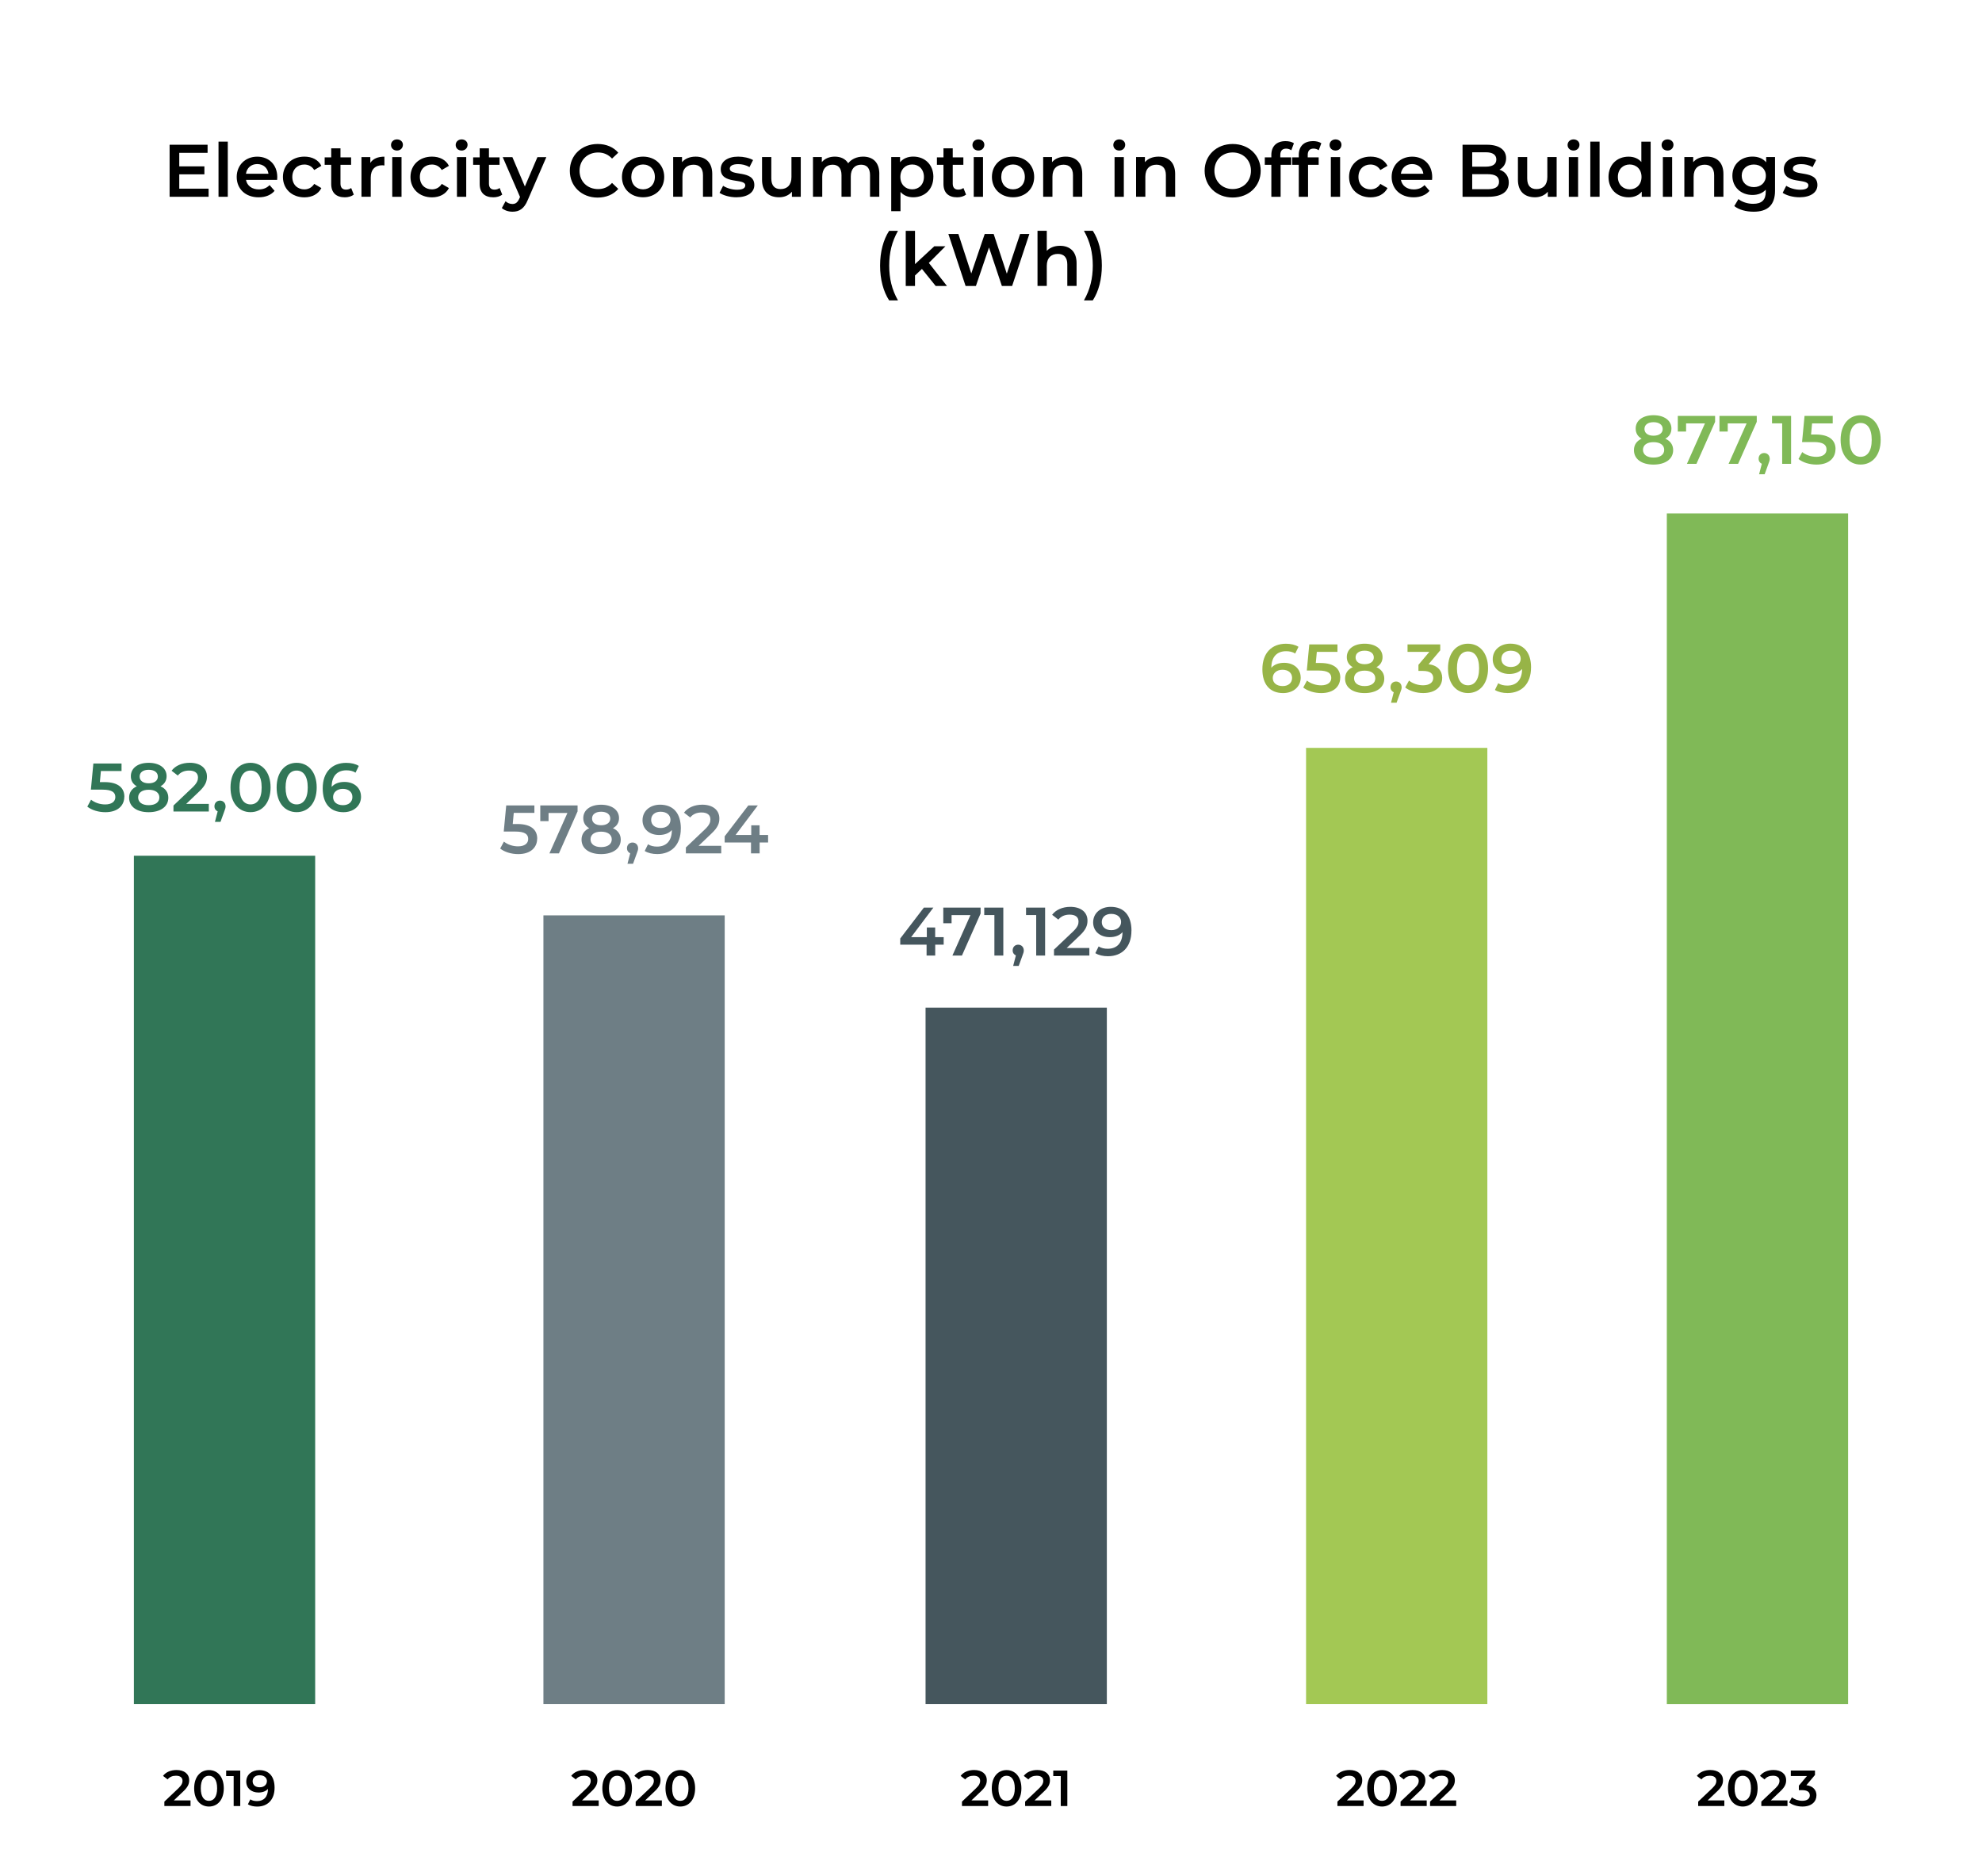 <?xml version="1.0" encoding="UTF-8"?><svg id="Layer_1" xmlns="http://www.w3.org/2000/svg" viewBox="0 0 560 530"><path d="M53.83,508.65v1.57h-7.39v-1.25l3.98-3.78c.97-.93,1.15-1.52,1.15-2.08,0-.92-.63-1.45-1.86-1.45-.97,0-1.79.33-2.35,1.04l-1.3-1c.77-1.04,2.16-1.66,3.81-1.66,2.18,0,3.58,1.1,3.58,2.88,0,.97-.27,1.86-1.66,3.16l-2.68,2.55h4.72Z" fill="#000" stroke-width="0"/><path d="M54.86,505.21c0-3.29,1.8-5.15,4.18-5.15s4.19,1.86,4.19,5.15-1.8,5.15-4.19,5.15-4.18-1.86-4.18-5.15ZM61.35,505.21c0-2.42-.95-3.54-2.32-3.54s-2.3,1.12-2.3,3.54.94,3.54,2.3,3.54,2.32-1.12,2.32-3.54Z" fill="#000" stroke-width="0"/><path d="M67.88,500.2v10.02h-1.86v-8.46h-2.12v-1.56h3.98Z" fill="#000" stroke-width="0"/><path d="M77.58,505.04c0,3.44-2,5.33-4.91,5.33-1,0-1.96-.21-2.63-.64l.69-1.4c.54.36,1.2.49,1.9.49,1.89,0,3.08-1.17,3.08-3.45h0c-.6.69-1.56,1.03-2.68,1.03-1.98,0-3.45-1.2-3.45-3.08,0-1.99,1.62-3.25,3.66-3.25,2.73,0,4.34,1.76,4.34,4.98ZM75.42,503.21c0-.94-.74-1.69-2.08-1.69-1.16,0-1.96.66-1.96,1.7s.79,1.7,2,1.7,2.03-.73,2.03-1.72Z" fill="#000" stroke-width="0"/><path d="M169.16,508.65v1.57h-7.39v-1.25l3.98-3.78c.97-.93,1.15-1.52,1.15-2.08,0-.92-.63-1.45-1.86-1.45-.97,0-1.79.33-2.35,1.04l-1.3-1c.77-1.04,2.16-1.66,3.81-1.66,2.18,0,3.58,1.1,3.58,2.88,0,.97-.27,1.86-1.66,3.16l-2.68,2.55h4.72Z" fill="#000" stroke-width="0"/><path d="M170.19,505.21c0-3.29,1.8-5.15,4.18-5.15s4.19,1.86,4.19,5.15-1.8,5.15-4.19,5.15-4.18-1.86-4.18-5.15ZM176.68,505.21c0-2.42-.95-3.54-2.32-3.54s-2.3,1.12-2.3,3.54.94,3.54,2.3,3.54,2.32-1.12,2.32-3.54Z" fill="#000" stroke-width="0"/><path d="M187,508.65v1.57h-7.39v-1.25l3.98-3.78c.97-.93,1.15-1.52,1.15-2.08,0-.92-.63-1.45-1.86-1.45-.97,0-1.79.33-2.35,1.04l-1.3-1c.77-1.04,2.16-1.66,3.81-1.66,2.18,0,3.58,1.1,3.58,2.88,0,.97-.27,1.86-1.66,3.16l-2.68,2.55h4.72Z" fill="#000" stroke-width="0"/><path d="M188.03,505.21c0-3.29,1.8-5.15,4.18-5.15s4.19,1.86,4.19,5.15-1.8,5.15-4.19,5.15-4.18-1.86-4.18-5.15ZM194.53,505.21c0-2.42-.94-3.54-2.32-3.54s-2.3,1.12-2.3,3.54.94,3.54,2.3,3.54,2.32-1.12,2.32-3.54Z" fill="#000" stroke-width="0"/><path d="M279.19,508.65v1.57h-7.39v-1.25l3.98-3.78c.97-.93,1.15-1.52,1.15-2.08,0-.92-.63-1.45-1.86-1.45-.97,0-1.79.33-2.35,1.04l-1.3-1c.77-1.04,2.16-1.66,3.81-1.66,2.18,0,3.58,1.1,3.58,2.88,0,.97-.27,1.86-1.66,3.16l-2.68,2.55h4.72Z" fill="#000" stroke-width="0"/><path d="M280.22,505.21c0-3.29,1.8-5.15,4.18-5.15s4.19,1.86,4.19,5.15-1.8,5.15-4.19,5.15-4.18-1.86-4.18-5.15ZM286.72,505.21c0-2.42-.94-3.54-2.32-3.54s-2.3,1.12-2.3,3.54.94,3.54,2.3,3.54,2.32-1.12,2.32-3.54Z" fill="#000" stroke-width="0"/><path d="M297.03,508.65v1.57h-7.39v-1.25l3.98-3.78c.97-.93,1.15-1.52,1.15-2.08,0-.92-.63-1.45-1.86-1.45-.97,0-1.79.33-2.35,1.04l-1.3-1c.77-1.04,2.16-1.66,3.81-1.66,2.18,0,3.58,1.1,3.58,2.88,0,.97-.27,1.86-1.66,3.16l-2.68,2.55h4.72Z" fill="#000" stroke-width="0"/><path d="M301.57,500.2v10.02h-1.86v-8.46h-2.12v-1.56h3.98Z" fill="#000" stroke-width="0"/><path d="M385.27,508.65v1.57h-7.39v-1.25l3.98-3.78c.97-.93,1.15-1.52,1.15-2.08,0-.92-.63-1.45-1.86-1.45-.97,0-1.79.33-2.35,1.04l-1.3-1c.77-1.04,2.16-1.66,3.81-1.66,2.18,0,3.58,1.1,3.58,2.88,0,.97-.27,1.86-1.66,3.16l-2.68,2.55h4.72Z" fill="#000" stroke-width="0"/><path d="M386.3,505.21c0-3.29,1.8-5.15,4.18-5.15s4.19,1.86,4.19,5.15-1.8,5.15-4.19,5.15-4.18-1.86-4.18-5.15ZM392.8,505.21c0-2.42-.95-3.54-2.32-3.54s-2.3,1.12-2.3,3.54.94,3.54,2.3,3.54,2.32-1.12,2.32-3.54Z" fill="#000" stroke-width="0"/><path d="M403.11,508.65v1.57h-7.39v-1.25l3.98-3.78c.97-.93,1.15-1.52,1.15-2.08,0-.92-.63-1.45-1.86-1.45-.97,0-1.79.33-2.35,1.04l-1.3-1c.77-1.04,2.16-1.66,3.81-1.66,2.18,0,3.58,1.1,3.58,2.88,0,.97-.27,1.86-1.66,3.16l-2.68,2.55h4.72Z" fill="#000" stroke-width="0"/><path d="M411.44,508.65v1.57h-7.39v-1.25l3.98-3.78c.97-.93,1.15-1.52,1.15-2.08,0-.92-.63-1.45-1.86-1.45-.97,0-1.79.33-2.35,1.04l-1.3-1c.77-1.04,2.16-1.66,3.81-1.66,2.18,0,3.58,1.1,3.58,2.88,0,.97-.27,1.86-1.66,3.16l-2.68,2.55h4.72Z" fill="#000" stroke-width="0"/><path d="M35.12,225.09c0,2.38-1.72,4.36-5.36,4.36-1.92,0-3.85-.58-5.09-1.57l1.06-1.96c.99.81,2.46,1.34,3.99,1.34,1.8,0,2.87-.79,2.87-2.07s-.83-2.11-3.64-2.11h-3.27l.7-7.38h7.96v2.11h-5.83l-.29,3.14h1.3c4.01,0,5.62,1.74,5.62,4.14Z" fill="#317657" stroke-width="0"/><path d="M47.56,225.36c0,2.52-2.19,4.09-5.56,4.09s-5.52-1.57-5.52-4.09c0-1.49.77-2.59,2.17-3.23-1.08-.6-1.68-1.57-1.68-2.85,0-2.32,2.03-3.78,5.03-3.78s5.07,1.45,5.07,3.78c0,1.28-.62,2.25-1.72,2.85,1.41.64,2.21,1.74,2.21,3.23ZM45.03,225.28c0-1.34-1.16-2.17-3.02-2.17s-2.98.83-2.98,2.17,1.12,2.19,2.98,2.19,3.02-.81,3.02-2.19ZM39.45,219.39c0,1.16.97,1.9,2.56,1.9s2.59-.74,2.59-1.9c0-1.22-1.05-1.92-2.59-1.92s-2.56.7-2.56,1.92Z" fill="#317657" stroke-width="0"/><path d="M59,227.12v2.13h-9.99v-1.68l5.38-5.11c1.32-1.26,1.55-2.05,1.55-2.81,0-1.24-.85-1.96-2.52-1.96-1.32,0-2.42.45-3.18,1.41l-1.76-1.36c1.04-1.41,2.92-2.25,5.15-2.25,2.94,0,4.84,1.49,4.84,3.89,0,1.32-.37,2.52-2.25,4.28l-3.62,3.45h6.39Z" fill="#317657" stroke-width="0"/><path d="M63.74,227.78c0,.43-.1.77-.45,1.67l-.99,2.73h-1.57l.77-2.96c-.54-.23-.91-.74-.91-1.43,0-.97.68-1.61,1.57-1.61s1.57.66,1.57,1.61Z" fill="#317657" stroke-width="0"/><path d="M65.13,222.47c0-4.45,2.44-6.97,5.65-6.97s5.67,2.52,5.67,6.97-2.44,6.97-5.67,6.97-5.65-2.52-5.65-6.97ZM73.93,222.47c0-3.27-1.28-4.78-3.14-4.78s-3.12,1.51-3.12,4.78,1.28,4.78,3.12,4.78,3.14-1.51,3.14-4.78Z" fill="#317657" stroke-width="0"/><path d="M78.16,222.47c0-4.45,2.44-6.97,5.65-6.97s5.67,2.52,5.67,6.97-2.44,6.97-5.67,6.97-5.65-2.52-5.65-6.97ZM86.95,222.47c0-3.27-1.28-4.78-3.14-4.78s-3.12,1.51-3.12,4.78,1.28,4.78,3.12,4.78,3.14-1.51,3.14-4.78Z" fill="#317657" stroke-width="0"/><path d="M102.01,225.05c0,2.69-2.19,4.4-4.96,4.4-3.7,0-5.87-2.38-5.87-6.74,0-4.65,2.71-7.2,6.64-7.2,1.36,0,2.65.29,3.56.87l-.93,1.9c-.74-.48-1.63-.66-2.58-.66-2.56,0-4.16,1.59-4.16,4.67v.02c.81-.95,2.11-1.41,3.62-1.41,2.67,0,4.67,1.63,4.67,4.16ZM99.57,225.16c0-1.41-1.07-2.3-2.71-2.3s-2.75.99-2.75,2.32,1.01,2.29,2.81,2.29c1.57,0,2.65-.89,2.65-2.3Z" fill="#317657" stroke-width="0"/><path d="M151.77,236.93c0,2.38-1.72,4.36-5.36,4.36-1.92,0-3.85-.58-5.09-1.57l1.06-1.96c.99.81,2.46,1.34,3.99,1.34,1.8,0,2.87-.79,2.87-2.07s-.83-2.11-3.64-2.11h-3.27l.7-7.38h7.96v2.11h-5.83l-.29,3.14h1.3c4.01,0,5.62,1.74,5.62,4.14Z" fill="#6e7e85" stroke-width="0"/><path d="M163.19,227.54v1.68l-5.27,11.87h-2.69l5.09-11.42h-5.33v2.3h-2.34v-4.43h10.53Z" fill="#6e7e85" stroke-width="0"/><path d="M175.39,237.2c0,2.52-2.19,4.09-5.56,4.09s-5.52-1.57-5.52-4.09c0-1.49.77-2.59,2.17-3.23-1.08-.6-1.68-1.57-1.68-2.85,0-2.32,2.03-3.78,5.03-3.78s5.07,1.45,5.07,3.78c0,1.28-.62,2.25-1.72,2.85,1.41.64,2.21,1.74,2.21,3.23ZM172.85,237.12c0-1.34-1.16-2.17-3.02-2.17s-2.98.83-2.98,2.17,1.12,2.19,2.98,2.19,3.02-.81,3.02-2.19ZM167.28,231.24c0,1.16.97,1.9,2.56,1.9s2.59-.74,2.59-1.9c0-1.22-1.05-1.92-2.59-1.92s-2.56.7-2.56,1.92Z" fill="#6e7e85" stroke-width="0"/><path d="M180.3,239.62c0,.43-.1.77-.45,1.67l-.99,2.73h-1.57l.77-2.96c-.54-.23-.91-.74-.91-1.43,0-.97.68-1.61,1.57-1.61s1.57.66,1.57,1.61Z" fill="#6e7e85" stroke-width="0"/><path d="M192.36,234.08c0,4.65-2.71,7.2-6.64,7.2-1.36,0-2.65-.29-3.56-.87l.93-1.9c.74.48,1.63.66,2.58.66,2.56,0,4.16-1.59,4.16-4.67v-.02c-.81.95-2.11,1.41-3.62,1.41-2.67,0-4.67-1.63-4.67-4.16,0-2.69,2.19-4.4,4.96-4.4,3.7,0,5.87,2.38,5.87,6.74ZM189.44,231.6c0-1.28-1.01-2.28-2.81-2.28-1.57,0-2.65.89-2.65,2.3s1.07,2.3,2.71,2.3,2.75-.99,2.75-2.32Z" fill="#6e7e85" stroke-width="0"/><path d="M203.78,238.96v2.13h-9.99v-1.68l5.38-5.11c1.32-1.26,1.55-2.05,1.55-2.81,0-1.24-.85-1.96-2.52-1.96-1.32,0-2.42.45-3.18,1.41l-1.76-1.36c1.04-1.41,2.92-2.25,5.15-2.25,2.94,0,4.84,1.49,4.84,3.89,0,1.32-.37,2.52-2.25,4.28l-3.62,3.45h6.39Z" fill="#6e7e85" stroke-width="0"/><path d="M217.03,238.01h-2.4v3.08h-2.44v-3.08h-7.44v-1.74l6.68-8.73h2.69l-6.29,8.35h4.43v-2.73h2.36v2.73h2.4v2.13Z" fill="#6e7e85" stroke-width="0"/><path d="M266.64,266.87h-2.4v3.08h-2.44v-3.08h-7.44v-1.74l6.68-8.73h2.69l-6.29,8.35h4.43v-2.73h2.36v2.73h2.4v2.13Z" fill="#45565d" stroke-width="0"/><path d="M277.06,256.4v1.68l-5.27,11.87h-2.69l5.09-11.42h-5.33v2.3h-2.34v-4.43h10.53Z" fill="#45565d" stroke-width="0"/><path d="M283.48,256.4v13.55h-2.52v-11.44h-2.87v-2.11h5.38Z" fill="#45565d" stroke-width="0"/><path d="M289.27,268.48c0,.43-.1.77-.45,1.67l-.99,2.73h-1.57l.77-2.96c-.54-.23-.91-.74-.91-1.43,0-.97.68-1.61,1.57-1.61s1.57.66,1.57,1.61Z" fill="#45565d" stroke-width="0"/><path d="M295.29,256.4v13.55h-2.52v-11.44h-2.87v-2.11h5.38Z" fill="#45565d" stroke-width="0"/><path d="M307.79,267.82v2.13h-9.99v-1.68l5.38-5.11c1.32-1.26,1.55-2.05,1.55-2.81,0-1.24-.85-1.96-2.52-1.96-1.32,0-2.42.45-3.18,1.41l-1.76-1.36c1.04-1.41,2.92-2.25,5.15-2.25,2.94,0,4.84,1.49,4.84,3.89,0,1.32-.37,2.52-2.25,4.28l-3.62,3.45h6.39Z" fill="#45565d" stroke-width="0"/><path d="M319.68,262.94c0,4.65-2.71,7.2-6.64,7.2-1.36,0-2.65-.29-3.56-.87l.93-1.9c.74.48,1.63.66,2.58.66,2.56,0,4.16-1.59,4.16-4.67v-.02c-.81.95-2.11,1.41-3.62,1.41-2.67,0-4.67-1.63-4.67-4.16,0-2.69,2.19-4.4,4.96-4.4,3.7,0,5.87,2.38,5.87,6.74ZM316.76,260.46c0-1.28-1.01-2.28-2.81-2.28-1.57,0-2.65.89-2.65,2.3s1.07,2.3,2.71,2.3,2.75-.99,2.75-2.32Z" fill="#45565d" stroke-width="0"/><path d="M367.51,191.4c0,2.69-2.19,4.4-4.96,4.4-3.7,0-5.87-2.38-5.87-6.74,0-4.65,2.71-7.2,6.64-7.2,1.36,0,2.65.29,3.56.87l-.93,1.9c-.74-.48-1.63-.66-2.58-.66-2.56,0-4.16,1.59-4.16,4.67v.02c.81-.95,2.11-1.41,3.62-1.41,2.67,0,4.67,1.63,4.67,4.16ZM365.07,191.51c0-1.41-1.07-2.3-2.71-2.3s-2.75.99-2.75,2.32,1.01,2.29,2.81,2.29c1.57,0,2.65-.89,2.65-2.3Z" fill="#97b447" stroke-width="0"/><path d="M378.67,191.44c0,2.38-1.72,4.36-5.36,4.36-1.92,0-3.85-.58-5.09-1.57l1.06-1.96c.99.81,2.46,1.34,3.99,1.34,1.8,0,2.87-.79,2.87-2.07s-.83-2.11-3.64-2.11h-3.27l.7-7.38h7.96v2.11h-5.83l-.29,3.14h1.3c4.01,0,5.62,1.74,5.62,4.14Z" fill="#97b447" stroke-width="0"/><path d="M391.12,191.71c0,2.52-2.19,4.09-5.56,4.09s-5.52-1.57-5.52-4.09c0-1.49.77-2.59,2.17-3.23-1.08-.6-1.68-1.57-1.68-2.85,0-2.32,2.03-3.78,5.03-3.78s5.07,1.45,5.07,3.78c0,1.28-.62,2.25-1.72,2.85,1.41.64,2.21,1.74,2.21,3.23ZM388.58,191.63c0-1.34-1.16-2.17-3.02-2.17s-2.98.83-2.98,2.17,1.12,2.19,2.98,2.19,3.02-.81,3.02-2.19ZM383.01,185.74c0,1.16.97,1.9,2.56,1.9s2.59-.74,2.59-1.9c0-1.22-1.05-1.92-2.59-1.92s-2.56.7-2.56,1.92Z" fill="#97b447" stroke-width="0"/><path d="M396.03,194.13c0,.43-.1.77-.45,1.67l-.99,2.73h-1.57l.77-2.96c-.54-.23-.91-.74-.91-1.43,0-.97.68-1.61,1.57-1.61s1.57.66,1.57,1.61Z" fill="#97b447" stroke-width="0"/><path d="M407.48,191.53c0,2.29-1.72,4.26-5.36,4.26-1.92,0-3.83-.58-5.09-1.57l1.08-1.96c.97.81,2.44,1.34,3.97,1.34,1.8,0,2.87-.79,2.87-2.05s-.89-2.01-2.94-2.01h-1.24v-1.72l3.08-3.66h-6.16v-2.11h9.24v1.68l-3.29,3.91c2.56.33,3.85,1.86,3.85,3.89Z" fill="#97b447" stroke-width="0"/><path d="M409.12,188.82c0-4.45,2.44-6.97,5.65-6.97s5.67,2.52,5.67,6.97-2.44,6.97-5.67,6.97-5.65-2.52-5.65-6.97ZM417.91,188.82c0-3.27-1.28-4.78-3.14-4.78s-3.12,1.51-3.12,4.78,1.28,4.78,3.12,4.78,3.14-1.51,3.14-4.78Z" fill="#97b447" stroke-width="0"/><path d="M432.58,188.59c0,4.65-2.71,7.2-6.64,7.2-1.36,0-2.65-.29-3.56-.87l.93-1.9c.74.48,1.63.66,2.58.66,2.56,0,4.16-1.59,4.16-4.67v-.02c-.81.95-2.11,1.41-3.62,1.41-2.67,0-4.67-1.63-4.67-4.16,0-2.69,2.19-4.4,4.96-4.4,3.7,0,5.87,2.38,5.87,6.74ZM429.66,186.11c0-1.28-1.01-2.28-2.81-2.28-1.57,0-2.65.89-2.65,2.3s1.07,2.3,2.71,2.3,2.75-.99,2.75-2.32Z" fill="#97b447" stroke-width="0"/><rect x="37.83" y="241.75" width="51.22" height="239.64" fill="#317657" stroke-width="0"/><rect x="369.02" y="211.28" width="51.22" height="270.11" fill="#a3c854" stroke-width="0"/><path d="M487.2,508.65v1.57h-7.39v-1.25l3.98-3.78c.97-.93,1.15-1.52,1.15-2.08,0-.92-.63-1.45-1.86-1.45-.97,0-1.79.33-2.35,1.04l-1.3-1c.77-1.04,2.16-1.66,3.81-1.66,2.18,0,3.58,1.1,3.58,2.88,0,.97-.27,1.86-1.66,3.16l-2.68,2.55h4.72Z" fill="#000" stroke-width="0"/><path d="M488.23,505.21c0-3.29,1.8-5.15,4.18-5.15s4.19,1.86,4.19,5.15-1.8,5.15-4.19,5.15-4.18-1.86-4.18-5.15ZM494.72,505.21c0-2.42-.95-3.54-2.32-3.54s-2.3,1.12-2.3,3.54.94,3.54,2.3,3.54,2.32-1.12,2.32-3.54Z" fill="#000" stroke-width="0"/><path d="M505.04,508.65v1.57h-7.39v-1.25l3.98-3.78c.97-.93,1.15-1.52,1.15-2.08,0-.92-.63-1.45-1.86-1.45-.97,0-1.79.33-2.35,1.04l-1.3-1c.77-1.04,2.16-1.66,3.81-1.66,2.18,0,3.58,1.1,3.58,2.88,0,.97-.27,1.86-1.66,3.16l-2.68,2.55h4.72Z" fill="#000" stroke-width="0"/><path d="M513.22,507.21c0,1.69-1.27,3.15-3.96,3.15-1.42,0-2.83-.43-3.76-1.16l.8-1.45c.72.6,1.8.99,2.93.99,1.33,0,2.12-.59,2.12-1.52s-.66-1.49-2.18-1.49h-.92v-1.27l2.28-2.71h-4.55v-1.56h6.83v1.25l-2.43,2.89c1.89.24,2.85,1.37,2.85,2.88Z" fill="#000" stroke-width="0"/><path d="M472.74,127.16c0,2.52-2.19,4.09-5.56,4.09s-5.52-1.57-5.52-4.09c0-1.49.77-2.59,2.17-3.23-1.08-.6-1.68-1.57-1.68-2.85,0-2.32,2.03-3.78,5.03-3.78s5.07,1.45,5.07,3.78c0,1.28-.62,2.25-1.72,2.85,1.41.64,2.21,1.74,2.21,3.23ZM470.21,127.08c0-1.34-1.16-2.17-3.02-2.17s-2.98.83-2.98,2.17,1.12,2.19,2.98,2.19,3.02-.81,3.02-2.19ZM464.63,121.19c0,1.16.97,1.9,2.56,1.9s2.59-.74,2.59-1.9c0-1.22-1.05-1.92-2.59-1.92s-2.56.7-2.56,1.92Z" fill="#80b957" stroke-width="0"/><path d="M484.59,117.49v1.68l-5.27,11.87h-2.69l5.09-11.42h-5.33v2.3h-2.34v-4.43h10.53Z" fill="#80b957" stroke-width="0"/><path d="M496.36,117.49v1.68l-5.27,11.87h-2.69l5.09-11.42h-5.33v2.3h-2.34v-4.43h10.53Z" fill="#80b957" stroke-width="0"/><path d="M500.03,129.58c0,.43-.1.77-.45,1.67l-.99,2.73h-1.57l.77-2.96c-.54-.23-.91-.74-.91-1.43,0-.97.68-1.61,1.57-1.61s1.57.66,1.57,1.61Z" fill="#80b957" stroke-width="0"/><path d="M506.06,117.49v13.55h-2.52v-11.44h-2.87v-2.11h5.38Z" fill="#80b957" stroke-width="0"/><path d="M518.6,126.89c0,2.38-1.72,4.36-5.36,4.36-1.92,0-3.85-.58-5.09-1.57l1.06-1.96c.99.81,2.46,1.34,3.99,1.34,1.8,0,2.87-.79,2.87-2.07s-.83-2.11-3.64-2.11h-3.27l.7-7.38h7.96v2.11h-5.83l-.29,3.14h1.3c4.01,0,5.62,1.74,5.62,4.14Z" fill="#80b957" stroke-width="0"/><path d="M520.05,124.27c0-4.45,2.44-6.97,5.65-6.97s5.67,2.52,5.67,6.97-2.44,6.97-5.67,6.97-5.65-2.52-5.65-6.97ZM528.84,124.27c0-3.27-1.28-4.78-3.14-4.78s-3.12,1.51-3.12,4.78,1.28,4.78,3.12,4.78,3.14-1.51,3.14-4.78Z" fill="#80b957" stroke-width="0"/><rect x="470.95" y="145.04" width="51.22" height="336.36" fill="#80b957" stroke-width="0"/><rect x="153.54" y="258.6" width="51.22" height="222.79" fill="#6e7e85" stroke-width="0"/><rect x="261.51" y="284.66" width="51.22" height="196.73" fill="#45565d" stroke-width="0"/><path d="M58.94,53.3v2.29h-11.02v-14.7h10.73v2.29h-8v3.82h7.1v2.25h-7.1v4.05h8.29Z" fill="#000" stroke-width="0"/><path d="M61.74,40.01h2.62v15.58h-2.62v-15.58Z" fill="#000" stroke-width="0"/><path d="M78.3,50.82h-8.8c.31,1.64,1.68,2.69,3.63,2.69,1.26,0,2.25-.4,3.04-1.22l1.41,1.62c-1.01,1.2-2.58,1.83-4.51,1.83-3.76,0-6.19-2.41-6.19-5.75s2.46-5.73,5.79-5.73,5.67,2.29,5.67,5.79c0,.21-.02.52-.04.78ZM69.49,49.08h6.36c-.21-1.62-1.45-2.73-3.17-2.73s-2.94,1.09-3.19,2.73Z" fill="#000" stroke-width="0"/><path d="M79.94,49.98c0-3.36,2.52-5.73,6.07-5.73,2.18,0,3.93.9,4.79,2.6l-2.02,1.18c-.67-1.07-1.68-1.55-2.79-1.55-1.93,0-3.4,1.34-3.4,3.51s1.47,3.51,3.4,3.51c1.11,0,2.12-.48,2.79-1.55l2.02,1.18c-.86,1.68-2.6,2.62-4.79,2.62-3.55,0-6.07-2.39-6.07-5.75Z" fill="#000" stroke-width="0"/><path d="M99.96,54.98c-.63.5-1.58.76-2.52.76-2.46,0-3.86-1.3-3.86-3.78v-5.4h-1.85v-2.1h1.85v-2.56h2.62v2.56h3v2.1h-3v5.33c0,1.09.55,1.68,1.55,1.68.55,0,1.07-.15,1.47-.46l.74,1.87Z" fill="#000" stroke-width="0"/><path d="M108.61,44.25v2.5c-.23-.04-.42-.06-.61-.06-1.99,0-3.25,1.18-3.25,3.46v5.44h-2.62v-11.21h2.5v1.64c.76-1.18,2.12-1.76,3.99-1.76Z" fill="#000" stroke-width="0"/><path d="M110.48,40.95c0-.88.71-1.57,1.68-1.57s1.68.65,1.68,1.51c0,.92-.69,1.64-1.68,1.64s-1.68-.69-1.68-1.57ZM110.83,44.38h2.62v11.21h-2.62v-11.21Z" fill="#000" stroke-width="0"/><path d="M115.98,49.98c0-3.36,2.52-5.73,6.07-5.73,2.18,0,3.93.9,4.79,2.6l-2.02,1.18c-.67-1.07-1.68-1.55-2.79-1.55-1.93,0-3.4,1.34-3.4,3.51s1.47,3.51,3.4,3.51c1.11,0,2.12-.48,2.79-1.55l2.02,1.18c-.86,1.68-2.6,2.62-4.79,2.62-3.55,0-6.07-2.39-6.07-5.75Z" fill="#000" stroke-width="0"/><path d="M128.75,40.95c0-.88.71-1.57,1.68-1.57s1.68.65,1.68,1.51c0,.92-.69,1.64-1.68,1.64s-1.68-.69-1.68-1.57ZM129.11,44.38h2.62v11.21h-2.62v-11.21Z" fill="#000" stroke-width="0"/><path d="M141.91,54.98c-.63.5-1.57.76-2.52.76-2.46,0-3.86-1.3-3.86-3.78v-5.4h-1.85v-2.1h1.85v-2.56h2.62v2.56h3v2.1h-3v5.33c0,1.09.55,1.68,1.55,1.68.55,0,1.07-.15,1.47-.46l.73,1.87Z" fill="#000" stroke-width="0"/><path d="M154.37,44.38l-5.25,12.11c-1.03,2.54-2.46,3.32-4.33,3.32-1.11,0-2.29-.38-3-1.03l1.05-1.93c.5.48,1.22.78,1.93.78.92,0,1.47-.44,1.97-1.55l.19-.44-4.89-11.25h2.73l3.53,8.29,3.55-8.29h2.52Z" fill="#000" stroke-width="0"/><path d="M161,48.24c0-4.39,3.36-7.56,7.87-7.56,2.39,0,4.45.86,5.82,2.46l-1.76,1.66c-1.07-1.15-2.39-1.72-3.93-1.72-3.04,0-5.25,2.14-5.25,5.17s2.2,5.17,5.25,5.17c1.53,0,2.86-.57,3.93-1.74l1.76,1.68c-1.36,1.6-3.42,2.46-5.84,2.46-4.49,0-7.85-3.17-7.85-7.56Z" fill="#000" stroke-width="0"/><path d="M175.73,49.98c0-3.36,2.52-5.73,5.96-5.73s5.98,2.37,5.98,5.73-2.5,5.75-5.98,5.75-5.96-2.39-5.96-5.75ZM185.03,49.98c0-2.14-1.43-3.51-3.34-3.51s-3.32,1.36-3.32,3.51,1.43,3.51,3.32,3.51,3.34-1.36,3.34-3.51Z" fill="#000" stroke-width="0"/><path d="M201.24,49.16v6.42h-2.62v-6.09c0-1.99-.99-2.96-2.67-2.96-1.87,0-3.13,1.13-3.13,3.38v5.67h-2.62v-11.21h2.5v1.45c.86-1.03,2.23-1.57,3.86-1.57,2.69,0,4.68,1.53,4.68,4.91Z" fill="#000" stroke-width="0"/><path d="M203.3,54.48l1.01-1.99c.99.65,2.5,1.11,3.91,1.11,1.66,0,2.35-.46,2.35-1.24,0-2.14-6.93-.13-6.93-4.6,0-2.12,1.91-3.51,4.93-3.51,1.49,0,3.19.36,4.2.97l-1.01,1.99c-1.07-.63-2.14-.84-3.21-.84-1.6,0-2.35.52-2.35,1.26,0,2.27,6.93.25,6.93,4.64,0,2.1-1.93,3.46-5.08,3.46-1.87,0-3.74-.55-4.75-1.26Z" fill="#000" stroke-width="0"/><path d="M226.25,44.38v11.21h-2.5v-1.43c-.84,1.03-2.16,1.57-3.61,1.57-2.88,0-4.83-1.57-4.83-4.96v-6.4h2.62v6.05c0,2.04.96,3,2.62,3,1.83,0,3.07-1.13,3.07-3.38v-5.67h2.62Z" fill="#000" stroke-width="0"/><path d="M248.44,49.16v6.42h-2.62v-6.09c0-1.99-.92-2.96-2.52-2.96-1.72,0-2.92,1.13-2.92,3.36v5.69h-2.62v-6.09c0-1.99-.92-2.96-2.52-2.96-1.74,0-2.92,1.13-2.92,3.36v5.69h-2.62v-11.21h2.5v1.43c.84-1.01,2.14-1.55,3.67-1.55,1.64,0,3,.61,3.78,1.87.9-1.15,2.41-1.87,4.2-1.87,2.71,0,4.6,1.53,4.6,4.91Z" fill="#000" stroke-width="0"/><path d="M263.71,49.98c0,3.49-2.41,5.75-5.69,5.75-1.43,0-2.69-.48-3.59-1.51v5.44h-2.62v-15.29h2.5v1.47c.88-1.07,2.18-1.6,3.72-1.6,3.28,0,5.69,2.27,5.69,5.73ZM261.05,49.98c0-2.14-1.43-3.51-3.32-3.51s-3.34,1.36-3.34,3.51,1.45,3.51,3.34,3.51,3.32-1.36,3.32-3.51Z" fill="#000" stroke-width="0"/><path d="M272.95,54.98c-.63.5-1.58.76-2.52.76-2.46,0-3.86-1.3-3.86-3.78v-5.4h-1.85v-2.1h1.85v-2.56h2.62v2.56h3v2.1h-3v5.33c0,1.09.55,1.68,1.55,1.68.55,0,1.07-.15,1.47-.46l.74,1.87Z" fill="#000" stroke-width="0"/><path d="M274.76,40.95c0-.88.71-1.57,1.68-1.57s1.68.65,1.68,1.51c0,.92-.69,1.64-1.68,1.64s-1.68-.69-1.68-1.57ZM275.12,44.38h2.62v11.21h-2.62v-11.21Z" fill="#000" stroke-width="0"/><path d="M280.26,49.98c0-3.36,2.52-5.73,5.96-5.73s5.98,2.37,5.98,5.73-2.5,5.75-5.98,5.75-5.96-2.39-5.96-5.75ZM289.56,49.98c0-2.14-1.43-3.51-3.34-3.51s-3.32,1.36-3.32,3.51,1.43,3.51,3.32,3.51,3.34-1.36,3.34-3.51Z" fill="#000" stroke-width="0"/><path d="M305.78,49.16v6.42h-2.62v-6.09c0-1.99-.99-2.96-2.67-2.96-1.87,0-3.13,1.13-3.13,3.38v5.67h-2.62v-11.21h2.5v1.45c.86-1.03,2.22-1.57,3.86-1.57,2.69,0,4.68,1.53,4.68,4.91Z" fill="#000" stroke-width="0"/><path d="M314.56,40.95c0-.88.71-1.57,1.68-1.57s1.68.65,1.68,1.51c0,.92-.69,1.64-1.68,1.64s-1.68-.69-1.68-1.57ZM314.91,44.38h2.62v11.21h-2.62v-11.21Z" fill="#000" stroke-width="0"/><path d="M332.03,49.16v6.42h-2.62v-6.09c0-1.99-.99-2.96-2.67-2.96-1.87,0-3.13,1.13-3.13,3.38v5.67h-2.62v-11.21h2.5v1.45c.86-1.03,2.22-1.57,3.86-1.57,2.69,0,4.68,1.53,4.68,4.91Z" fill="#000" stroke-width="0"/><path d="M340.36,48.24c0-4.35,3.36-7.56,7.92-7.56s7.92,3.19,7.92,7.56-3.36,7.56-7.92,7.56-7.92-3.21-7.92-7.56ZM353.45,48.24c0-3-2.21-5.17-5.17-5.17s-5.16,2.16-5.16,5.17,2.2,5.17,5.16,5.17,5.17-2.16,5.17-5.17Z" fill="#000" stroke-width="0"/><path d="M361.74,43.79v.67h3.09v2.1h-3v9.03h-2.62v-9.03h-1.85v-2.1h1.85v-.71c0-2.35,1.41-3.88,4.01-3.88.9,0,1.79.19,2.37.61l-.74,1.97c-.4-.27-.9-.46-1.45-.46-1.09,0-1.66.61-1.66,1.81Z" fill="#000" stroke-width="0"/><path d="M370.96,39.86c.9,0,1.78.19,2.37.61l-.73,1.97c-.4-.27-.9-.46-1.45-.46-1.09,0-1.66.61-1.66,1.81v.67h3.09v2.1h-3v9.03h-2.62v-9.03h-1.85v-2.1h1.85v-.71c0-2.35,1.41-3.88,4.01-3.88ZM375.66,40.95c0-.88.71-1.57,1.68-1.57s1.68.65,1.68,1.51c0,.92-.69,1.64-1.68,1.64s-1.68-.69-1.68-1.57ZM376.02,44.38h2.62v11.21h-2.62v-11.21Z" fill="#000" stroke-width="0"/><path d="M381.17,49.98c0-3.36,2.52-5.73,6.07-5.73,2.18,0,3.93.9,4.79,2.6l-2.02,1.18c-.67-1.07-1.68-1.55-2.79-1.55-1.93,0-3.4,1.34-3.4,3.51s1.47,3.51,3.4,3.51c1.11,0,2.12-.48,2.79-1.55l2.02,1.18c-.86,1.68-2.6,2.62-4.79,2.62-3.55,0-6.07-2.39-6.07-5.75Z" fill="#000" stroke-width="0"/><path d="M404.62,50.82h-8.8c.32,1.64,1.68,2.69,3.63,2.69,1.26,0,2.25-.4,3.04-1.22l1.41,1.62c-1.01,1.2-2.58,1.83-4.51,1.83-3.76,0-6.19-2.41-6.19-5.75s2.46-5.73,5.79-5.73,5.67,2.29,5.67,5.79c0,.21-.02.52-.04.78ZM395.8,49.08h6.36c-.21-1.62-1.45-2.73-3.17-2.73s-2.94,1.09-3.19,2.73Z" fill="#000" stroke-width="0"/><path d="M426.29,51.6c0,2.52-1.97,3.99-5.75,3.99h-7.31v-14.7h6.89c3.53,0,5.42,1.49,5.42,3.82,0,1.51-.76,2.62-1.89,3.23,1.57.5,2.65,1.74,2.65,3.65ZM415.96,43.03v4.05h3.86c1.89,0,2.96-.67,2.96-2.02s-1.07-2.04-2.96-2.04h-3.86ZM423.54,51.33c0-1.47-1.11-2.12-3.17-2.12h-4.41v4.24h4.41c2.06,0,3.17-.65,3.17-2.12Z" fill="#000" stroke-width="0"/><path d="M439.82,44.38v11.21h-2.5v-1.43c-.84,1.03-2.16,1.57-3.61,1.57-2.88,0-4.83-1.57-4.83-4.96v-6.4h2.62v6.05c0,2.04.96,3,2.62,3,1.83,0,3.07-1.13,3.07-3.38v-5.67h2.62Z" fill="#000" stroke-width="0"/><path d="M442.91,40.95c0-.88.71-1.57,1.68-1.57s1.68.65,1.68,1.51c0,.92-.69,1.64-1.68,1.64s-1.68-.69-1.68-1.57ZM443.26,44.38h2.62v11.21h-2.62v-11.21Z" fill="#000" stroke-width="0"/><path d="M449.33,40.01h2.62v15.58h-2.62v-15.58Z" fill="#000" stroke-width="0"/><path d="M466.38,40.01v15.58h-2.52v-1.45c-.88,1.07-2.18,1.6-3.72,1.6-3.25,0-5.67-2.27-5.67-5.75s2.41-5.73,5.67-5.73c1.45,0,2.73.48,3.61,1.51v-5.75h2.62ZM463.8,49.98c0-2.14-1.45-3.51-3.34-3.51s-3.34,1.36-3.34,3.51,1.45,3.51,3.34,3.51,3.34-1.36,3.34-3.51Z" fill="#000" stroke-width="0"/><path d="M469.47,40.95c0-.88.71-1.57,1.68-1.57s1.68.65,1.68,1.51c0,.92-.69,1.64-1.68,1.64s-1.68-.69-1.68-1.57ZM469.83,44.38h2.62v11.21h-2.62v-11.21Z" fill="#000" stroke-width="0"/><path d="M486.94,49.16v6.42h-2.62v-6.09c0-1.99-.99-2.96-2.67-2.96-1.87,0-3.13,1.13-3.13,3.38v5.67h-2.62v-11.21h2.5v1.45c.86-1.03,2.23-1.57,3.86-1.57,2.69,0,4.68,1.53,4.68,4.91Z" fill="#000" stroke-width="0"/><path d="M501.52,44.38v9.51c0,4.07-2.12,5.92-6.05,5.92-2.1,0-4.18-.55-5.46-1.6l1.18-1.97c.99.82,2.58,1.34,4.14,1.34,2.48,0,3.57-1.13,3.57-3.4v-.59c-.92,1.01-2.25,1.49-3.76,1.49-3.21,0-5.67-2.18-5.67-5.44s2.46-5.4,5.67-5.4c1.57,0,2.96.5,3.88,1.62v-1.49h2.5ZM498.93,49.65c0-1.89-1.43-3.17-3.4-3.17s-3.42,1.28-3.42,3.17,1.43,3.21,3.42,3.21,3.4-1.3,3.4-3.21Z" fill="#000" stroke-width="0"/><path d="M503.68,54.48l1.01-1.99c.99.65,2.5,1.11,3.9,1.11,1.66,0,2.35-.46,2.35-1.24,0-2.14-6.93-.13-6.93-4.6,0-2.12,1.91-3.51,4.93-3.51,1.49,0,3.19.36,4.2.97l-1.01,1.99c-1.07-.63-2.14-.84-3.21-.84-1.6,0-2.35.52-2.35,1.26,0,2.27,6.93.25,6.93,4.64,0,2.1-1.93,3.46-5.08,3.46-1.87,0-3.74-.55-4.74-1.26Z" fill="#000" stroke-width="0"/><path d="M248.66,75.04c0-3.86.92-7.33,2.56-9.83h2.5c-1.74,3.07-2.48,6.24-2.48,9.83s.73,6.76,2.48,9.83h-2.5c-1.64-2.54-2.56-5.96-2.56-9.83Z" fill="#000" stroke-width="0"/><path d="M260.48,75.98l-1.95,1.85v2.96h-2.62v-15.58h2.62v9.41l5.44-5.04h3.15l-4.68,4.7,5.12,6.51h-3.19l-3.88-4.81Z" fill="#000" stroke-width="0"/><path d="M290.84,66.09l-4.87,14.7h-2.9l-3.63-10.88-3.7,10.88h-2.92l-4.87-14.7h2.83l3.65,11.17,3.8-11.17h2.52l3.72,11.23,3.76-11.23h2.6Z" fill="#000" stroke-width="0"/><path d="M304.18,74.36v6.42h-2.62v-6.09c0-1.99-.99-2.96-2.67-2.96-1.87,0-3.13,1.13-3.13,3.38v5.67h-2.62v-15.58h2.62v5.67c.86-.92,2.18-1.43,3.74-1.43,2.69,0,4.68,1.53,4.68,4.91Z" fill="#000" stroke-width="0"/><path d="M306.26,84.86c1.74-3.07,2.5-6.24,2.5-9.83s-.76-6.76-2.5-9.83h2.5c1.66,2.5,2.56,5.96,2.56,9.83s-.9,7.29-2.56,9.83h-2.5Z" fill="#000" stroke-width="0"/></svg>